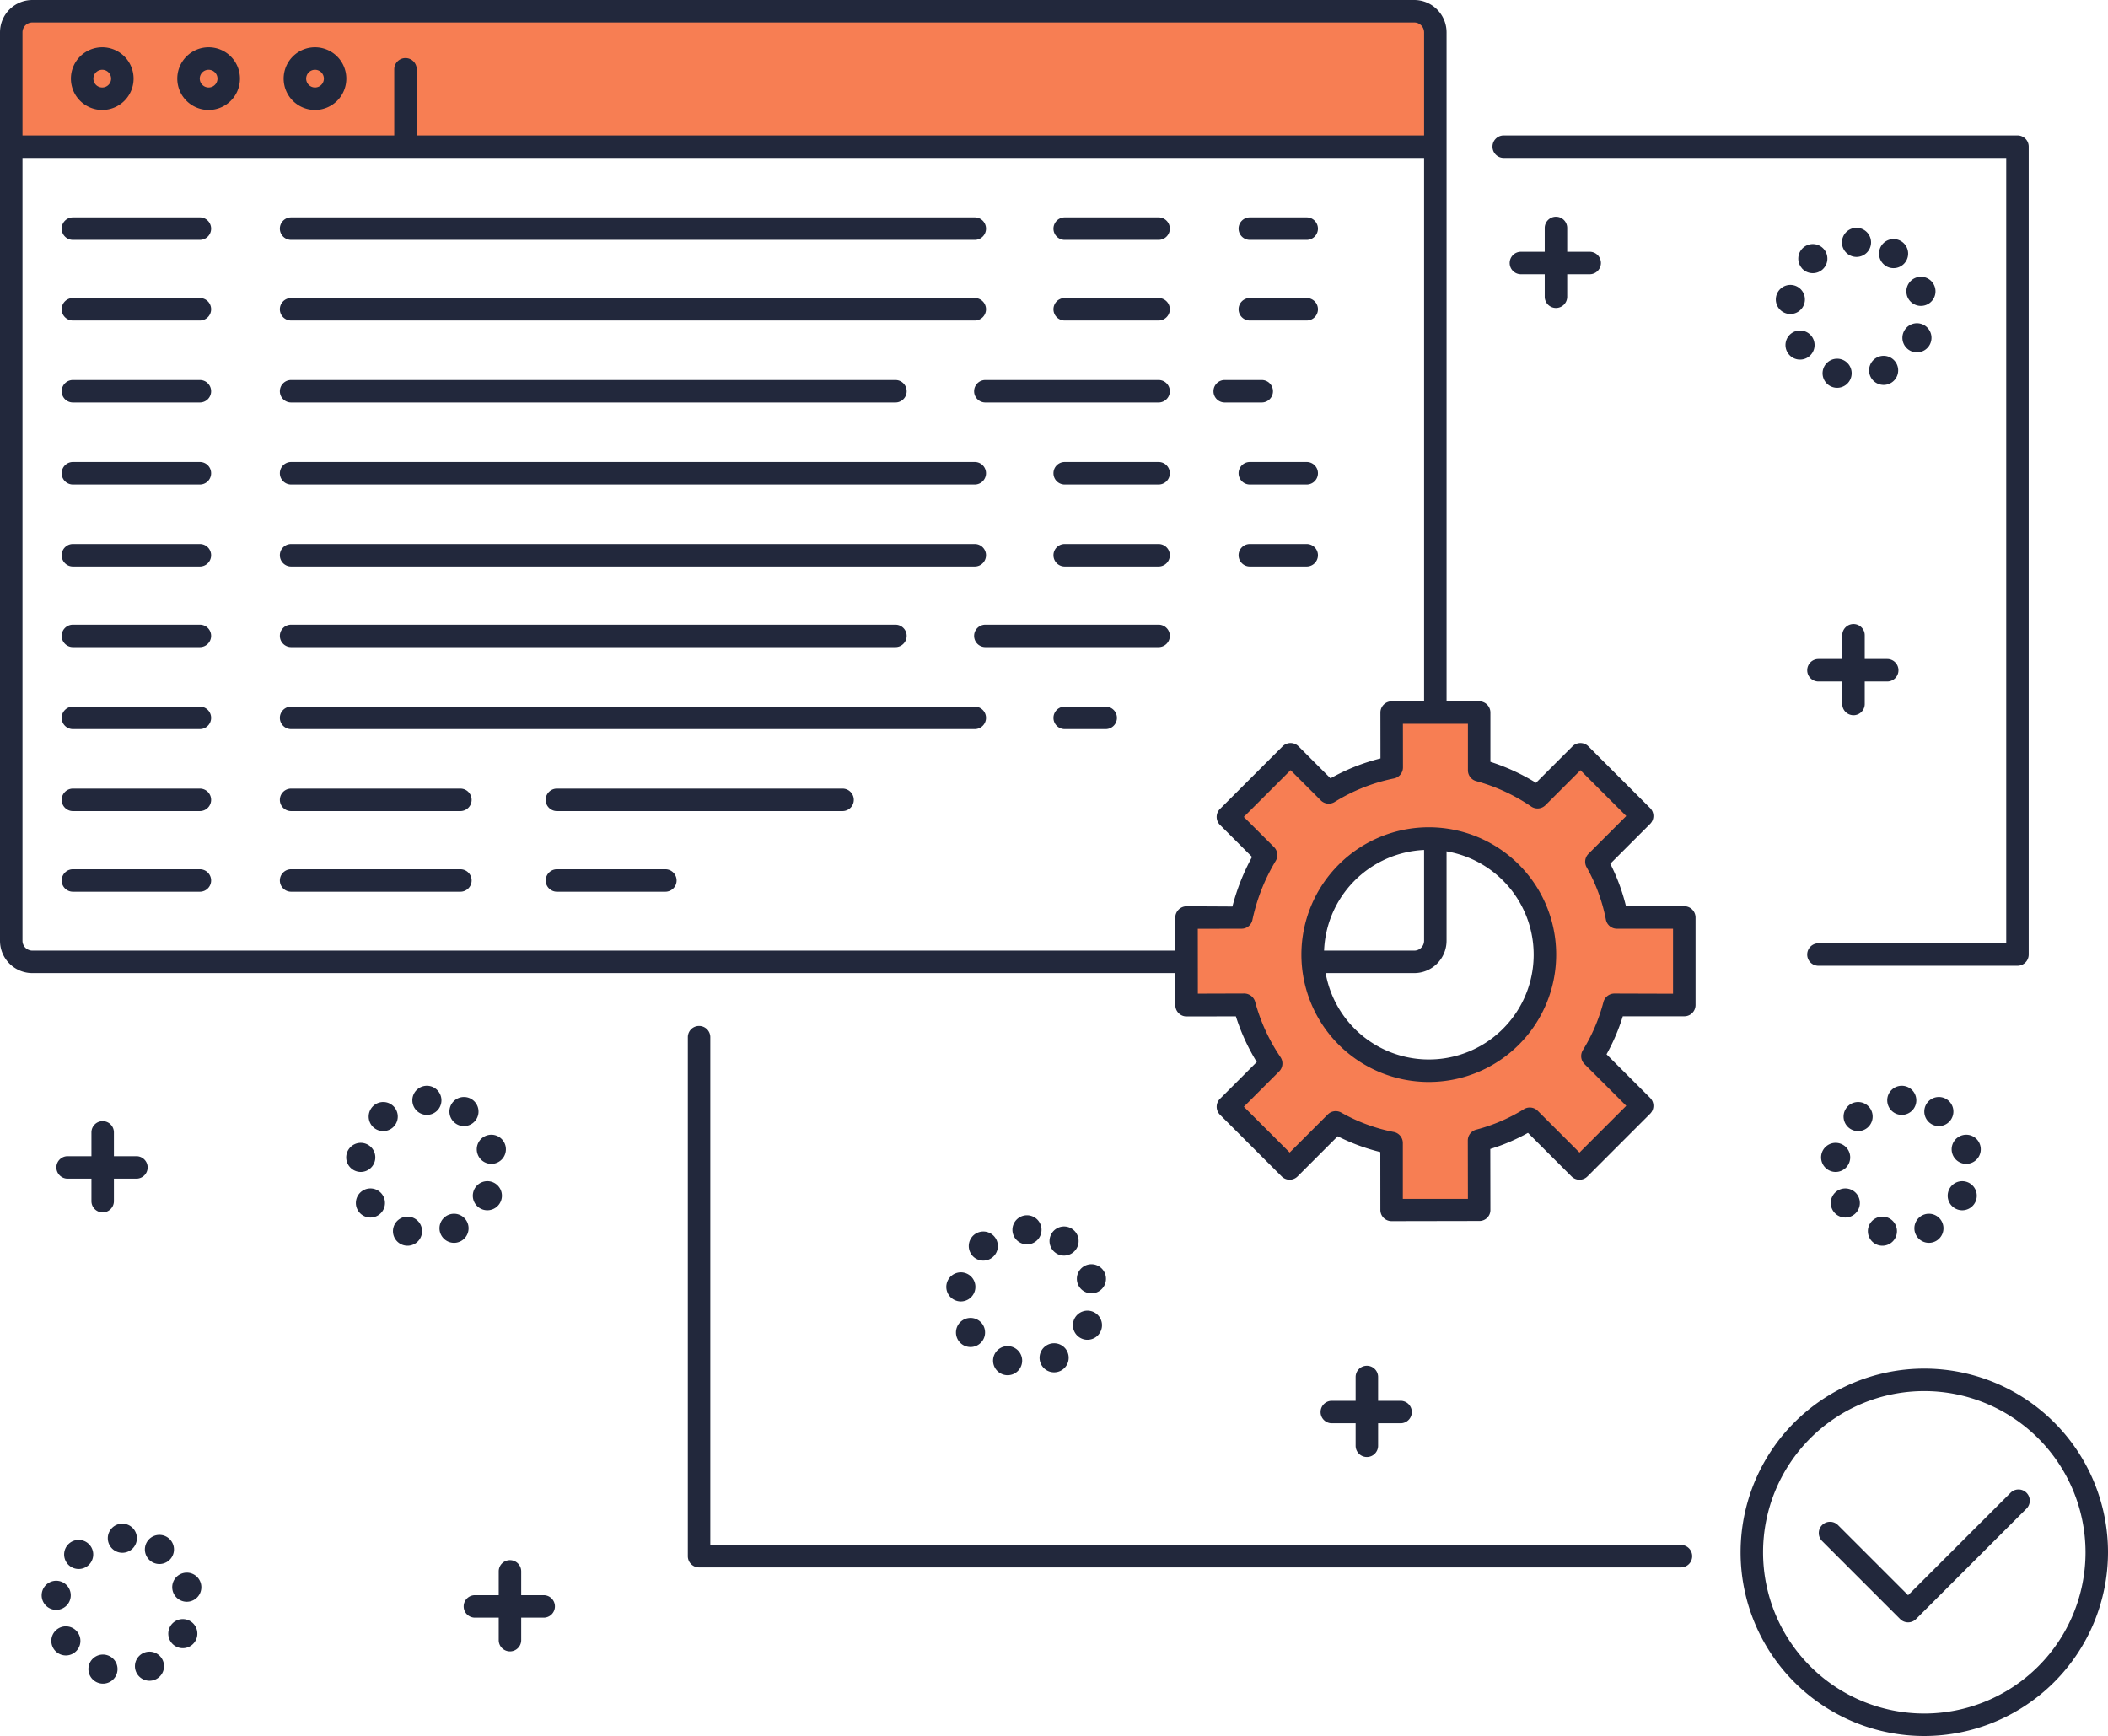 <svg xmlns="http://www.w3.org/2000/svg" width="248.9" height="204.994" viewBox="0 0 248.9 204.994">
  <g id="efficient-results" transform="translate(-369.743 -440.602)">
    <g id="Color" transform="translate(370.858 441.929)">
      <g id="Group_4924" data-name="Group 4924" transform="translate(138.98 82.816)">
        <path id="Path_4878" data-name="Path 4878" d="M1325.763,1014.05l0-10.333-7.949,0a22.073,22.073,0,0,0-2.425-6.6l5.4-5.4-7.287-7.287-5.066,5.066a22.938,22.938,0,0,0-6.892-3.181l0-6.812-10.333,0,.009,6.479a22.586,22.586,0,0,0-7.442,2.951l-4.5-4.5-7.4,7.4,4.505,4.505a23.9,23.9,0,0,0-2.915,7.419l-6.482-.018.009,10.326,6.816-.011a22.882,22.882,0,0,0,3.17,6.9l-5.1,5.1,7.287,7.287,5.435-5.436a22.032,22.032,0,0,0,6.6,2.437l.009,7.911,10.339,0-.015-8.215a21.9,21.9,0,0,0,5.99-2.572l5.87,5.871,7.4-7.4-5.871-5.871a22.008,22.008,0,0,0,2.585-6.029Zm-20.479,3.739a13.711,13.711,0,1,1,0-19.391A13.711,13.711,0,0,1,1305.285,1017.789Z" transform="translate(-1266.987 -979.506)" fill="#f77e53"/>
      </g>
      <g id="Group_4925" data-name="Group 4925" transform="translate(0 0)">
        <rect id="Rectangle_977" data-name="Rectangle 977" width="168.005" height="15.988" fill="#f77e53"/>
      </g>
    </g>
    <g id="MACHINE" transform="translate(369.743 440.602)">
      <g id="Group_4928" data-name="Group 4928" transform="translate(138.767 82.816)">
        <g id="Group_4926" data-name="Group 4926" transform="translate(14.891 14.884)">
          <path id="Path_4879" data-name="Path 4879" d="M1368.9,1096.394a15.034,15.034,0,0,1-10.634-25.665h0a15.038,15.038,0,1,1,10.634,25.665Zm0-27.41a12.378,12.378,0,1,0,8.757,3.621A12.346,12.346,0,0,0,1368.9,1068.984Zm-9.7,2.683h0Z" transform="translate(-1353.858 -1066.331)" fill="#22283c"/>
        </g>
        <g id="Group_4927" data-name="Group 4927">
          <path id="Path_4880" data-name="Path 4880" d="M1294.372,1032.367h0l-10.339.019a1.317,1.317,0,0,1-1.327-1.314l-.007-6.843a23.46,23.46,0,0,1-5.03-1.862l-4.739,4.74a1.327,1.327,0,0,1-1.877,0l-7.287-7.287a1.327,1.327,0,0,1,0-1.877l4.346-4.345a24.423,24.423,0,0,1-2.468-5.392l-5.819.009a1.3,1.3,0,0,1-.939-.388,1.327,1.327,0,0,1-.39-.938l-.009-10.326a1.362,1.362,0,0,1,.39-.956,1.342,1.342,0,0,1,.938-.4h0l5.42.03a25.6,25.6,0,0,1,2.317-5.86l-3.788-3.784a1.325,1.325,0,0,1,0-1.875l7.4-7.4a1.327,1.327,0,0,1,1.877,0l3.777,3.777a23.78,23.78,0,0,1,5.9-2.346l-.007-5.417a1.327,1.327,0,0,1,1.327-1.329l10.333,0a1.327,1.327,0,0,1,1.327,1.328l0,5.818a24.476,24.476,0,0,1,5.385,2.477l4.307-4.307a1.327,1.327,0,0,1,1.877,0l7.287,7.287a1.327,1.327,0,0,1,0,1.877l-4.7,4.7a23.042,23.042,0,0,1,1.854,5.026l6.884-.009h0a1.336,1.336,0,0,1,1.327,1.335l0,10.334a1.329,1.329,0,0,1-.389.939,1.3,1.3,0,0,1-.939.389l-7.261,0a23.445,23.445,0,0,1-1.919,4.49l5.144,5.144a1.327,1.327,0,0,1,0,1.877l-7.4,7.4a1.327,1.327,0,0,1-1.877,0l-5.143-5.143a22.955,22.955,0,0,1-4.45,1.9l.013,7.215a1.274,1.274,0,0,1-.388.917A1.305,1.305,0,0,1,1294.372,1032.367Zm-9.014-2.611,7.684,0-.012-6.885a1.327,1.327,0,0,1,.984-1.285,20.508,20.508,0,0,0,5.631-2.416,1.327,1.327,0,0,1,1.64.188l4.932,4.932,5.52-5.52-4.932-4.932a1.327,1.327,0,0,1-.189-1.639,20.9,20.9,0,0,0,2.429-5.686,1.343,1.343,0,0,1,1.283-1h0l6.933.021v-7.676l-6.622,0h0a1.321,1.321,0,0,1-1.3-1.06,20.629,20.629,0,0,0-2.279-6.2,1.324,1.324,0,0,1,.217-1.589l4.462-4.461-5.41-5.409-4.127,4.128a1.328,1.328,0,0,1-1.686.159,21.664,21.664,0,0,0-6.49-3,1.327,1.327,0,0,1-.983-1.282l0-5.484h-7.677l.007,5.15a1.327,1.327,0,0,1-1.065,1.3,21.169,21.169,0,0,0-7,2.778,1.327,1.327,0,0,1-1.639-.189l-3.566-3.566-5.52,5.52,3.567,3.567a1.327,1.327,0,0,1,.2,1.622,22.5,22.5,0,0,0-2.751,6.973,1.306,1.306,0,0,1-1.3,1.042h0l-5.15.01.007,7.658,5.488-.017h0a1.346,1.346,0,0,1,1.283,1.005,21.67,21.67,0,0,0,2.985,6.507,1.334,1.334,0,0,1-.159,1.689l-4.165,4.167,5.41,5.411,4.5-4.5a1.327,1.327,0,0,1,1.592-.217,20.551,20.551,0,0,0,6.2,2.291,1.327,1.327,0,0,1,1.068,1.3Z" transform="translate(-1258.487 -971.006)" fill="#22283c"/>
        </g>
      </g>
      <g id="Group_4931" data-name="Group 4931" transform="translate(205.518 161.611)">
        <g id="Group_4929" data-name="Group 4929" transform="translate(9.238 14.275)">
          <path id="Path_4881" data-name="Path 4881" d="M1755.7,1582.769a1.323,1.323,0,0,1-.938-.389l-9.217-9.218a1.327,1.327,0,0,1,1.877-1.877l8.279,8.279,12.1-12.1a1.327,1.327,0,1,1,1.877,1.877l-13.035,13.035A1.323,1.323,0,0,1,1755.7,1582.769Z" transform="translate(-1745.16 -1567.08)" fill="#22283c"/>
        </g>
        <g id="Group_4930" data-name="Group 4930">
          <path id="Path_4882" data-name="Path 4882" d="M1707.688,1519.036a21.691,21.691,0,1,1,21.691-21.691A21.716,21.716,0,0,1,1707.688,1519.036Zm0-40.728a19.037,19.037,0,1,0,19.037,19.037A19.059,19.059,0,0,0,1707.688,1478.307Z" transform="translate(-1685.997 -1475.653)" fill="#22283c"/>
        </g>
      </g>
      <g id="Group_4985" data-name="Group 4985" transform="translate(0)">
        <g id="Group_4940" data-name="Group 4940">
          <g id="Group_4932" data-name="Group 4932">
            <path id="Path_4883" data-name="Path 4883" d="M508.852,555.509H373.56a3.821,3.821,0,0,1-3.817-3.817V444.419a3.821,3.821,0,0,1,3.817-3.817H536.728a3.821,3.821,0,0,1,3.817,3.817v79.623a1.327,1.327,0,1,1-2.654,0V444.419a1.164,1.164,0,0,0-1.162-1.162H373.56a1.164,1.164,0,0,0-1.162,1.162V551.692a1.164,1.164,0,0,0,1.162,1.162H508.852a1.327,1.327,0,1,1,0,2.654Z" transform="translate(-369.743 -440.602)" fill="#22283c"/>
          </g>
          <g id="Group_4933" data-name="Group 4933" transform="translate(154.333 98.664)">
            <path id="Path_4884" data-name="Path 4884" d="M1370.832,1088.743h-11.325a1.327,1.327,0,1,1,0-2.654h11.325a1.164,1.164,0,0,0,1.162-1.162v-11.1a1.327,1.327,0,0,1,2.654,0v11.1A3.821,3.821,0,0,1,1370.832,1088.743Z" transform="translate(-1358.18 -1072.5)" fill="#22283c"/>
          </g>
          <g id="Group_4934" data-name="Group 4934" transform="translate(0.1 15.988)">
            <path id="Path_4885" data-name="Path 4885" d="M539.4,545.654H371.709a1.327,1.327,0,1,1,0-2.654H539.4a1.327,1.327,0,1,1,0,2.654Z" transform="translate(-370.382 -543)" fill="#22283c"/>
          </g>
          <g id="Group_4935" data-name="Group 4935" transform="translate(46.551 6.854)">
            <path id="Path_4886" data-name="Path 4886" d="M669.209,495.586a1.327,1.327,0,0,1-1.327-1.327v-8.431a1.327,1.327,0,1,1,2.654,0v8.431A1.327,1.327,0,0,1,669.209,495.586Z" transform="translate(-667.882 -484.5)" fill="#22283c"/>
          </g>
          <g id="Group_4939" data-name="Group 4939" transform="translate(8.372 5.582)">
            <g id="Group_4936" data-name="Group 4936">
              <path id="Path_4887" data-name="Path 4887" d="M427.065,483.754a3.7,3.7,0,1,1,3.7-3.7A3.7,3.7,0,0,1,427.065,483.754Zm0-4.746a1.046,1.046,0,1,0,1.046,1.046A1.047,1.047,0,0,0,427.065,479.008Z" transform="translate(-423.365 -476.354)" fill="#22283c"/>
            </g>
            <g id="Group_4937" data-name="Group 4937" transform="translate(12.56)">
              <path id="Path_4888" data-name="Path 4888" d="M507.507,483.754a3.7,3.7,0,1,1,3.7-3.7A3.7,3.7,0,0,1,507.507,483.754Zm0-4.746a1.046,1.046,0,1,0,1.046,1.046A1.047,1.047,0,0,0,507.507,479.008Z" transform="translate(-503.807 -476.354)" fill="#22283c"/>
            </g>
            <g id="Group_4938" data-name="Group 4938" transform="translate(25.12)">
              <path id="Path_4889" data-name="Path 4889" d="M587.95,483.754a3.7,3.7,0,1,1,3.7-3.7A3.7,3.7,0,0,1,587.95,483.754Zm0-4.746A1.046,1.046,0,1,0,589,480.054,1.047,1.047,0,0,0,587.95,479.008Z" transform="translate(-584.25 -476.354)" fill="#22283c"/>
            </g>
          </g>
        </g>
        <g id="Group_4945" data-name="Group 4945" transform="translate(7.282 25.669)">
          <g id="Group_4941" data-name="Group 4941">
            <path id="Path_4890" data-name="Path 4890" d="M432.7,607.654H417.709a1.327,1.327,0,1,1,0-2.654H432.7a1.327,1.327,0,1,1,0,2.654Z" transform="translate(-416.382 -605)" fill="#22283c"/>
          </g>
          <g id="Group_4942" data-name="Group 4942" transform="translate(25.763)">
            <path id="Path_4891" data-name="Path 4891" d="M663.433,607.654H582.709a1.327,1.327,0,1,1,0-2.654h80.724a1.327,1.327,0,1,1,0,2.654Z" transform="translate(-581.382 -605)" fill="#22283c"/>
          </g>
          <g id="Group_4943" data-name="Group 4943" transform="translate(117.104)">
            <path id="Path_4892" data-name="Path 4892" d="M1178.795,607.654h-11.086a1.327,1.327,0,0,1,0-2.654h11.086a1.327,1.327,0,1,1,0,2.654Z" transform="translate(-1166.382 -605)" fill="#22283c"/>
          </g>
          <g id="Group_4944" data-name="Group 4944" transform="translate(138.963)">
            <path id="Path_4893" data-name="Path 4893" d="M1314.423,607.654h-6.714a1.327,1.327,0,1,1,0-2.654h6.714a1.327,1.327,0,0,1,0,2.654Z" transform="translate(-1306.382 -605)" fill="#22283c"/>
          </g>
        </g>
        <g id="Group_4950" data-name="Group 4950" transform="translate(7.282 35.193)">
          <g id="Group_4946" data-name="Group 4946">
            <path id="Path_4894" data-name="Path 4894" d="M432.7,668.654H417.709a1.327,1.327,0,1,1,0-2.654H432.7a1.327,1.327,0,1,1,0,2.654Z" transform="translate(-416.382 -666)" fill="#22283c"/>
          </g>
          <g id="Group_4947" data-name="Group 4947" transform="translate(25.763)">
            <path id="Path_4895" data-name="Path 4895" d="M663.433,668.654H582.709a1.327,1.327,0,1,1,0-2.654h80.724a1.327,1.327,0,1,1,0,2.654Z" transform="translate(-581.382 -666)" fill="#22283c"/>
          </g>
          <g id="Group_4948" data-name="Group 4948" transform="translate(117.104)">
            <path id="Path_4896" data-name="Path 4896" d="M1178.795,668.654h-11.086a1.327,1.327,0,0,1,0-2.654h11.086a1.327,1.327,0,1,1,0,2.654Z" transform="translate(-1166.382 -666)" fill="#22283c"/>
          </g>
          <g id="Group_4949" data-name="Group 4949" transform="translate(138.963)">
            <path id="Path_4897" data-name="Path 4897" d="M1314.423,668.654h-6.714a1.327,1.327,0,1,1,0-2.654h6.714a1.327,1.327,0,0,1,0,2.654Z" transform="translate(-1306.382 -666)" fill="#22283c"/>
          </g>
        </g>
        <g id="Group_4954" data-name="Group 4954" transform="translate(7.282 83.44)">
          <g id="Group_4951" data-name="Group 4951">
            <path id="Path_4898" data-name="Path 4898" d="M432.7,977.654H417.709a1.327,1.327,0,1,1,0-2.654H432.7a1.327,1.327,0,1,1,0,2.654Z" transform="translate(-416.382 -975)" fill="#22283c"/>
          </g>
          <g id="Group_4952" data-name="Group 4952" transform="translate(25.763)">
            <path id="Path_4899" data-name="Path 4899" d="M663.433,977.654H582.709a1.327,1.327,0,1,1,0-2.654h80.724a1.327,1.327,0,1,1,0,2.654Z" transform="translate(-581.382 -975)" fill="#22283c"/>
          </g>
          <g id="Group_4953" data-name="Group 4953" transform="translate(117.104)">
            <path id="Path_4900" data-name="Path 4900" d="M1172.549,977.654h-4.84a1.327,1.327,0,0,1,0-2.654h4.84a1.327,1.327,0,0,1,0,2.654Z" transform="translate(-1166.382 -975)" fill="#22283c"/>
          </g>
        </g>
        <g id="Group_4959" data-name="Group 4959" transform="translate(7.282 54.554)">
          <g id="Group_4955" data-name="Group 4955">
            <path id="Path_4901" data-name="Path 4901" d="M432.7,792.654H417.709a1.327,1.327,0,1,1,0-2.654H432.7a1.327,1.327,0,1,1,0,2.654Z" transform="translate(-416.382 -790)" fill="#22283c"/>
          </g>
          <g id="Group_4956" data-name="Group 4956" transform="translate(25.763)">
            <path id="Path_4902" data-name="Path 4902" d="M663.433,792.654H582.709a1.327,1.327,0,1,1,0-2.654h80.724a1.327,1.327,0,1,1,0,2.654Z" transform="translate(-581.382 -790)" fill="#22283c"/>
          </g>
          <g id="Group_4957" data-name="Group 4957" transform="translate(117.104)">
            <path id="Path_4903" data-name="Path 4903" d="M1178.795,792.654h-11.086a1.327,1.327,0,0,1,0-2.654h11.086a1.327,1.327,0,1,1,0,2.654Z" transform="translate(-1166.382 -790)" fill="#22283c"/>
          </g>
          <g id="Group_4958" data-name="Group 4958" transform="translate(138.963)">
            <path id="Path_4904" data-name="Path 4904" d="M1314.423,792.654h-6.714a1.327,1.327,0,1,1,0-2.654h6.714a1.327,1.327,0,0,1,0,2.654Z" transform="translate(-1306.382 -790)" fill="#22283c"/>
          </g>
        </g>
        <g id="Group_4964" data-name="Group 4964" transform="translate(7.282 64.235)">
          <g id="Group_4960" data-name="Group 4960">
            <path id="Path_4905" data-name="Path 4905" d="M432.7,854.654H417.709a1.327,1.327,0,1,1,0-2.654H432.7a1.327,1.327,0,1,1,0,2.654Z" transform="translate(-416.382 -852)" fill="#22283c"/>
          </g>
          <g id="Group_4961" data-name="Group 4961" transform="translate(25.763)">
            <path id="Path_4906" data-name="Path 4906" d="M663.433,854.654H582.709a1.327,1.327,0,1,1,0-2.654h80.724a1.327,1.327,0,1,1,0,2.654Z" transform="translate(-581.382 -852)" fill="#22283c"/>
          </g>
          <g id="Group_4962" data-name="Group 4962" transform="translate(117.104)">
            <path id="Path_4907" data-name="Path 4907" d="M1178.795,854.654h-11.086a1.327,1.327,0,0,1,0-2.654h11.086a1.327,1.327,0,1,1,0,2.654Z" transform="translate(-1166.382 -852)" fill="#22283c"/>
          </g>
          <g id="Group_4963" data-name="Group 4963" transform="translate(138.963)">
            <path id="Path_4908" data-name="Path 4908" d="M1314.423,854.654h-6.714a1.327,1.327,0,1,1,0-2.654h6.714a1.327,1.327,0,0,1,0,2.654Z" transform="translate(-1306.382 -852)" fill="#22283c"/>
          </g>
        </g>
        <g id="Group_4968" data-name="Group 4968" transform="translate(7.282 73.759)">
          <g id="Group_4965" data-name="Group 4965">
            <path id="Path_4909" data-name="Path 4909" d="M432.7,915.654H417.709a1.327,1.327,0,1,1,0-2.654H432.7a1.327,1.327,0,1,1,0,2.654Z" transform="translate(-416.382 -913)" fill="#22283c"/>
          </g>
          <g id="Group_4966" data-name="Group 4966" transform="translate(25.763)">
            <path id="Path_4910" data-name="Path 4910" d="M654.064,915.654H582.709a1.327,1.327,0,1,1,0-2.654h71.355a1.327,1.327,0,1,1,0,2.654Z" transform="translate(-581.382 -913)" fill="#22283c"/>
          </g>
          <g id="Group_4967" data-name="Group 4967" transform="translate(107.736)">
            <path id="Path_4911" data-name="Path 4911" d="M1128.163,915.654h-20.454a1.327,1.327,0,0,1,0-2.654h20.454a1.327,1.327,0,0,1,0,2.654Z" transform="translate(-1106.382 -913)" fill="#22283c"/>
          </g>
        </g>
        <g id="Group_4974" data-name="Group 4974" transform="translate(7.282 44.874)">
          <g id="Group_4972" data-name="Group 4972">
            <g id="Group_4969" data-name="Group 4969">
              <path id="Path_4912" data-name="Path 4912" d="M432.7,730.654H417.709a1.327,1.327,0,1,1,0-2.654H432.7a1.327,1.327,0,1,1,0,2.654Z" transform="translate(-416.382 -728)" fill="#22283c"/>
            </g>
            <g id="Group_4970" data-name="Group 4970" transform="translate(25.763)">
              <path id="Path_4913" data-name="Path 4913" d="M654.064,730.654H582.709a1.327,1.327,0,1,1,0-2.654h71.355a1.327,1.327,0,1,1,0,2.654Z" transform="translate(-581.382 -728)" fill="#22283c"/>
            </g>
            <g id="Group_4971" data-name="Group 4971" transform="translate(107.736)">
              <path id="Path_4914" data-name="Path 4914" d="M1128.163,730.654h-20.454a1.327,1.327,0,0,1,0-2.654h20.454a1.327,1.327,0,0,1,0,2.654Z" transform="translate(-1106.382 -728)" fill="#22283c"/>
            </g>
          </g>
          <g id="Group_4973" data-name="Group 4973" transform="translate(135.997)">
            <path id="Path_4915" data-name="Path 4915" d="M1293.081,730.654h-4.372a1.327,1.327,0,0,1,0-2.654h4.372a1.327,1.327,0,1,1,0,2.654Z" transform="translate(-1287.382 -728)" fill="#22283c"/>
          </g>
        </g>
        <g id="Group_4979" data-name="Group 4979" transform="translate(7.282 93.121)">
          <g id="Group_4977" data-name="Group 4977">
            <g id="Group_4975" data-name="Group 4975">
              <path id="Path_4916" data-name="Path 4916" d="M432.7,1039.654H417.709a1.327,1.327,0,1,1,0-2.654H432.7a1.327,1.327,0,1,1,0,2.654Z" transform="translate(-416.382 -1037)" fill="#22283c"/>
            </g>
            <g id="Group_4976" data-name="Group 4976" transform="translate(25.763)">
              <path id="Path_4917" data-name="Path 4917" d="M602.695,1039.654H582.709a1.327,1.327,0,1,1,0-2.654h19.986a1.327,1.327,0,0,1,0,2.654Z" transform="translate(-581.382 -1037)" fill="#22283c"/>
            </g>
          </g>
          <g id="Group_4978" data-name="Group 4978" transform="translate(57.147)">
            <path id="Path_4918" data-name="Path 4918" d="M817.435,1039.654H783.709a1.327,1.327,0,1,1,0-2.654h33.726a1.327,1.327,0,1,1,0,2.654Z" transform="translate(-782.382 -1037)" fill="#22283c"/>
          </g>
        </g>
        <g id="Group_4984" data-name="Group 4984" transform="translate(7.282 102.645)">
          <g id="Group_4982" data-name="Group 4982">
            <g id="Group_4980" data-name="Group 4980">
              <path id="Path_4919" data-name="Path 4919" d="M432.7,1100.654H417.709a1.327,1.327,0,1,1,0-2.654H432.7a1.327,1.327,0,1,1,0,2.654Z" transform="translate(-416.382 -1098)" fill="#22283c"/>
            </g>
            <g id="Group_4981" data-name="Group 4981" transform="translate(25.763)">
              <path id="Path_4920" data-name="Path 4920" d="M602.695,1100.654H582.709a1.327,1.327,0,1,1,0-2.654h19.986a1.327,1.327,0,0,1,0,2.654Z" transform="translate(-581.382 -1098)" fill="#22283c"/>
            </g>
          </g>
          <g id="Group_4983" data-name="Group 4983" transform="translate(57.147)">
            <path id="Path_4921" data-name="Path 4921" d="M796.513,1100.654h-12.8a1.327,1.327,0,1,1,0-2.654h12.8a1.327,1.327,0,0,1,0,2.654Z" transform="translate(-782.382 -1098)" fill="#22283c"/>
          </g>
        </g>
      </g>
      <g id="Group_4986" data-name="Group 4986" transform="translate(81.214 121.148)">
        <path id="Path_4922" data-name="Path 4922" d="M1007.142,1280.439H891.209a1.327,1.327,0,0,1-1.327-1.327v-61.284a1.327,1.327,0,0,1,2.654,0v59.957h114.606a1.327,1.327,0,0,1,0,2.654Z" transform="translate(-889.882 -1216.5)" fill="#22283c"/>
      </g>
      <g id="Group_4987" data-name="Group 4987" transform="translate(176.224 15.988)">
        <path id="Path_4923" data-name="Path 4923" d="M1560.369,641.055h-23.5a1.327,1.327,0,0,1,0-2.654h22.172V545.654h-59.333a1.327,1.327,0,0,1,0-2.654h60.66a1.327,1.327,0,0,1,1.327,1.327v95.4A1.327,1.327,0,0,1,1560.369,641.055Z" transform="translate(-1498.382 -543)" fill="#22283c"/>
      </g>
      <g id="Group_4988" data-name="Group 4988" transform="translate(4.919 179.926)">
        <path id="Path_4924" data-name="Path 4924" d="M407.991,1611.76a1.716,1.716,0,0,1-1.148-2.141h0a1.717,1.717,0,0,1,2.141-1.146h0a1.716,1.716,0,0,1,1.148,2.141h0a1.719,1.719,0,0,1-1.644,1.221h0A1.72,1.72,0,0,1,407.991,1611.76Zm4.419-1.286a1.717,1.717,0,0,1,.871-2.267h0a1.717,1.717,0,0,1,2.267.871h0a1.717,1.717,0,0,1-.871,2.267h0a1.7,1.7,0,0,1-.7.148h0A1.716,1.716,0,0,1,412.41,1610.473Zm-9.752-2.767a1.716,1.716,0,0,1,.529-2.37h0a1.716,1.716,0,0,1,2.37.529h0a1.718,1.718,0,0,1-.528,2.37h0a1.712,1.712,0,0,1-.92.269h0A1.719,1.719,0,0,1,402.657,1607.707Zm14.522-.225a1.716,1.716,0,0,1-.818-2.286h0a1.717,1.717,0,0,1,2.286-.82h0a1.719,1.719,0,0,1,.82,2.287h0a1.719,1.719,0,0,1-1.555.984h0A1.708,1.708,0,0,1,417.18,1607.482Zm-14.463-4.378a1.716,1.716,0,0,1-1.449-1.948h0a1.717,1.717,0,0,1,1.949-1.451h0a1.717,1.717,0,0,1,1.449,1.949h0a1.718,1.718,0,0,1-1.7,1.469h0A1.7,1.7,0,0,1,402.717,1603.1Zm14.01-2.2a1.716,1.716,0,0,1,1.2-2.114h0a1.718,1.718,0,0,1,2.114,1.2h0a1.717,1.717,0,0,1-1.2,2.114h0a1.73,1.73,0,0,1-.459.062h0A1.717,1.717,0,0,1,416.727,1600.907Zm-12.408-3.2a1.718,1.718,0,0,1,.178-2.423h0a1.717,1.717,0,0,1,2.422.178h0a1.718,1.718,0,0,1-.176,2.422h0a1.709,1.709,0,0,1-1.122.418h0A1.716,1.716,0,0,1,404.319,1597.707Zm9.88-.287a1.717,1.717,0,0,1-.474-2.381h0a1.716,1.716,0,0,1,2.383-.475h0a1.719,1.719,0,0,1,.475,2.383h0a1.719,1.719,0,0,1-1.43.764h0A1.7,1.7,0,0,1,414.2,1597.42Zm-5.142-2.753a1.718,1.718,0,0,1,1.718-1.717h0a1.718,1.718,0,0,1,1.717,1.717h0a1.718,1.718,0,0,1-1.717,1.718h0A1.718,1.718,0,0,1,409.058,1594.667Z" transform="translate(-401.249 -1592.95)" fill="#22283c"/>
      </g>
      <g id="Group_4989" data-name="Group 4989" transform="translate(40.88 128.217)">
        <path id="Path_4925" data-name="Path 4925" d="M638.3,1280.59a1.717,1.717,0,0,1-1.148-2.141h0a1.717,1.717,0,0,1,2.141-1.148h0a1.717,1.717,0,0,1,1.148,2.141h0a1.718,1.718,0,0,1-1.644,1.221h0A1.716,1.716,0,0,1,638.3,1280.59Zm4.419-1.287a1.717,1.717,0,0,1,.871-2.267h0a1.716,1.716,0,0,1,2.267.871h0a1.717,1.717,0,0,1-.871,2.267h0a1.726,1.726,0,0,1-.7.148h0A1.72,1.72,0,0,1,642.72,1279.3Zm-9.752-2.767a1.717,1.717,0,0,1,.529-2.37h0a1.716,1.716,0,0,1,2.37.528h0a1.719,1.719,0,0,1-.528,2.372h0a1.71,1.71,0,0,1-.919.267h0A1.717,1.717,0,0,1,632.967,1276.537Zm14.522-.225a1.716,1.716,0,0,1-.818-2.286h0a1.717,1.717,0,0,1,2.287-.82h0a1.718,1.718,0,0,1,.818,2.287h0a1.719,1.719,0,0,1-1.554.984h0A1.709,1.709,0,0,1,647.49,1276.312Zm-14.463-4.378a1.718,1.718,0,0,1-1.449-1.95h0a1.717,1.717,0,0,1,1.949-1.449h0a1.717,1.717,0,0,1,1.449,1.949h0a1.717,1.717,0,0,1-1.7,1.468h0A1.72,1.72,0,0,1,633.027,1271.934Zm14.01-2.2a1.715,1.715,0,0,1,1.2-2.113h0a1.716,1.716,0,0,1,2.114,1.2h0a1.719,1.719,0,0,1-1.2,2.114h0a1.75,1.75,0,0,1-.461.062h0A1.716,1.716,0,0,1,647.037,1269.735Zm-12.408-3.2a1.716,1.716,0,0,1,.178-2.422h0a1.718,1.718,0,0,1,2.422.176h0a1.72,1.72,0,0,1-.176,2.423h0a1.717,1.717,0,0,1-1.123.417h0A1.715,1.715,0,0,1,634.629,1266.536Zm9.88-.286a1.719,1.719,0,0,1-.475-2.383h0a1.718,1.718,0,0,1,2.383-.473h0a1.717,1.717,0,0,1,.474,2.381h0a1.714,1.714,0,0,1-1.43.764h0A1.715,1.715,0,0,1,644.509,1266.25Zm-5.142-2.753a1.717,1.717,0,0,1,1.718-1.718h0a1.717,1.717,0,0,1,1.718,1.718h0a1.719,1.719,0,0,1-1.718,1.718h0A1.718,1.718,0,0,1,639.368,1263.5Z" transform="translate(-631.559 -1261.78)" fill="#22283c"/>
      </g>
      <g id="Group_4990" data-name="Group 4990" transform="translate(209.677 26.91)">
        <path id="Path_4926" data-name="Path 4926" d="M1719.373,631.76a1.718,1.718,0,0,1-1.147-2.141h0a1.72,1.72,0,0,1,2.142-1.148h0a1.718,1.718,0,0,1,1.146,2.142h0a1.717,1.717,0,0,1-1.643,1.221h0A1.731,1.731,0,0,1,1719.373,631.76Zm4.419-1.287a1.718,1.718,0,0,1,.873-2.267h0a1.715,1.715,0,0,1,2.266.871h0a1.717,1.717,0,0,1-.87,2.267h0a1.707,1.707,0,0,1-.7.148h0A1.72,1.72,0,0,1,1723.792,630.473Zm-9.751-2.767a1.717,1.717,0,0,1,.528-2.37h0a1.718,1.718,0,0,1,2.372.529h0a1.718,1.718,0,0,1-.529,2.37h0a1.7,1.7,0,0,1-.92.267h0A1.712,1.712,0,0,1,1714.041,627.707Zm14.522-.225a1.716,1.716,0,0,1-.82-2.286h0a1.719,1.719,0,0,1,2.287-.82h0a1.718,1.718,0,0,1,.818,2.287h0a1.719,1.719,0,0,1-1.554.984h0A1.7,1.7,0,0,1,1728.563,627.482ZM1714.1,623.1a1.717,1.717,0,0,1-1.449-1.949h0a1.718,1.718,0,0,1,1.949-1.451h0a1.717,1.717,0,0,1,1.449,1.949h0a1.718,1.718,0,0,1-1.7,1.469h0A1.736,1.736,0,0,1,1714.1,623.1Zm14.01-2.2a1.718,1.718,0,0,1,1.2-2.114h0a1.718,1.718,0,0,1,2.114,1.2h0a1.718,1.718,0,0,1-1.2,2.114h0a1.739,1.739,0,0,1-.461.062h0A1.717,1.717,0,0,1,1728.109,620.907Zm-12.407-3.2a1.718,1.718,0,0,1,.176-2.423h0a1.719,1.719,0,0,1,2.423.178h0a1.717,1.717,0,0,1-.178,2.422h0a1.71,1.71,0,0,1-1.123.418h0A1.71,1.71,0,0,1,1715.7,617.708Zm9.879-.287a1.717,1.717,0,0,1-.473-2.383h0a1.715,1.715,0,0,1,2.381-.473h0a1.716,1.716,0,0,1,.475,2.383h0a1.716,1.716,0,0,1-1.43.764h0A1.7,1.7,0,0,1,1725.581,617.42Zm-5.142-2.753a1.718,1.718,0,0,1,1.718-1.718h0a1.717,1.717,0,0,1,1.718,1.718h0a1.717,1.717,0,0,1-1.718,1.718h0A1.718,1.718,0,0,1,1720.439,614.668Z" transform="translate(-1712.631 -612.95)" fill="#22283c"/>
      </g>
      <g id="Group_4991" data-name="Group 4991" transform="translate(215.026 128.217)">
        <path id="Path_4927" data-name="Path 4927" d="M1753.633,1280.59a1.717,1.717,0,0,1-1.146-2.141h0a1.716,1.716,0,0,1,2.141-1.148h0a1.718,1.718,0,0,1,1.146,2.141h0a1.716,1.716,0,0,1-1.643,1.221h0A1.721,1.721,0,0,1,1753.633,1280.59Zm4.42-1.287a1.716,1.716,0,0,1,.871-2.267h0a1.716,1.716,0,0,1,2.267.871h0a1.717,1.717,0,0,1-.871,2.267h0a1.733,1.733,0,0,1-.7.148h0A1.718,1.718,0,0,1,1758.054,1279.3Zm-9.753-2.767a1.716,1.716,0,0,1,.529-2.37h0a1.716,1.716,0,0,1,2.37.528h0a1.718,1.718,0,0,1-.529,2.372h0a1.711,1.711,0,0,1-.92.267h0A1.713,1.713,0,0,1,1748.3,1276.537Zm14.522-.225a1.718,1.718,0,0,1-.82-2.286h0v0h0a1.718,1.718,0,0,1,2.287-.818h0a1.718,1.718,0,0,1,.818,2.287h0a1.718,1.718,0,0,1-1.553.984h0A1.708,1.708,0,0,1,1762.824,1276.312Zm-14.463-4.378a1.72,1.72,0,0,1-1.451-1.95h0a1.717,1.717,0,0,1,1.949-1.449h0a1.718,1.718,0,0,1,1.451,1.949h0a1.719,1.719,0,0,1-1.7,1.468h0A1.723,1.723,0,0,1,1748.36,1271.934Zm14.009-2.2a1.717,1.717,0,0,1,1.2-2.113h0a1.715,1.715,0,0,1,2.114,1.2h0a1.719,1.719,0,0,1-1.2,2.114h0a1.731,1.731,0,0,1-.459.062h0A1.72,1.72,0,0,1,1762.369,1269.735Zm-12.407-3.2a1.716,1.716,0,0,1,.177-2.422h0a1.72,1.72,0,0,1,2.423.176h0a1.719,1.719,0,0,1-.178,2.423h0a1.715,1.715,0,0,1-1.121.417h0A1.711,1.711,0,0,1,1749.962,1266.536Zm9.88-.286a1.716,1.716,0,0,1-.475-2.383h0a1.717,1.717,0,0,1,2.383-.473h0a1.715,1.715,0,0,1,.473,2.381h0a1.712,1.712,0,0,1-1.43.764h0A1.71,1.71,0,0,1,1759.843,1266.25Zm-5.143-2.753a1.717,1.717,0,0,1,1.718-1.718h0a1.717,1.717,0,0,1,1.718,1.718h0a1.718,1.718,0,0,1-1.718,1.718h0A1.718,1.718,0,0,1,1754.7,1263.5Z" transform="translate(-1746.892 -1261.78)" fill="#22283c"/>
      </g>
      <g id="Group_4992" data-name="Group 4992" transform="translate(111.733 143.507)">
        <path id="Path_4928" data-name="Path 4928" d="M1092.084,1378.51a1.719,1.719,0,0,1-1.147-2.141h0a1.718,1.718,0,0,1,2.142-1.146h0a1.716,1.716,0,0,1,1.146,2.141h0a1.718,1.718,0,0,1-1.643,1.221h0A1.723,1.723,0,0,1,1092.084,1378.51Zm4.419-1.286a1.719,1.719,0,0,1,.871-2.267h0a1.719,1.719,0,0,1,2.269.871h0a1.719,1.719,0,0,1-.871,2.267h0a1.711,1.711,0,0,1-.7.148h0A1.72,1.72,0,0,1,1096.5,1377.223Zm-9.751-2.767h0a1.716,1.716,0,0,1,.528-2.37h0a1.718,1.718,0,0,1,2.372.529h0a1.718,1.718,0,0,1-.529,2.37h0a1.712,1.712,0,0,1-.92.269h0A1.714,1.714,0,0,1,1086.751,1374.457Zm14.523-.225a1.716,1.716,0,0,1-.82-2.286h0a1.719,1.719,0,0,1,2.287-.82h0a1.718,1.718,0,0,1,.818,2.287h0a1.718,1.718,0,0,1-1.554.984h0A1.7,1.7,0,0,1,1101.274,1374.232Zm-14.465-4.378a1.717,1.717,0,0,1-1.449-1.949h0a1.718,1.718,0,0,1,1.949-1.451h0a1.716,1.716,0,0,1,1.449,1.949h0a1.718,1.718,0,0,1-1.7,1.469h0A1.744,1.744,0,0,1,1086.809,1369.854Zm14.01-2.2a1.718,1.718,0,0,1,1.2-2.114h0a1.718,1.718,0,0,1,2.114,1.2h0a1.718,1.718,0,0,1-1.2,2.114h0a1.73,1.73,0,0,1-.459.062h0A1.719,1.719,0,0,1,1100.82,1367.657Zm-12.408-3.2a1.718,1.718,0,0,1,.178-2.423h0a1.718,1.718,0,0,1,2.423.178h0a1.716,1.716,0,0,1-.178,2.422h0a1.709,1.709,0,0,1-1.123.418h0A1.716,1.716,0,0,1,1088.411,1364.458Zm9.88-.287a1.716,1.716,0,0,1-.473-2.381h0a1.714,1.714,0,0,1,2.381-.475h0a1.716,1.716,0,0,1,.475,2.383h0a1.716,1.716,0,0,1-1.43.764h0A1.7,1.7,0,0,1,1098.292,1364.17Zm-5.142-2.753a1.719,1.719,0,0,1,1.718-1.718h0a1.718,1.718,0,0,1,1.718,1.718h0a1.718,1.718,0,0,1-1.718,1.718h0A1.719,1.719,0,0,1,1093.15,1361.417Z" transform="translate(-1085.342 -1359.7)" fill="#22283c"/>
      </g>
      <g id="Group_4995" data-name="Group 4995" transform="translate(6.658 132.389)">
        <g id="Group_4993" data-name="Group 4993" transform="translate(4.138)">
          <path id="Path_4929" data-name="Path 4929" d="M440.209,1299.274a1.327,1.327,0,0,1-1.327-1.327v-8.119a1.327,1.327,0,0,1,2.654,0v8.119A1.327,1.327,0,0,1,440.209,1299.274Z" transform="translate(-438.882 -1288.5)" fill="#22283c"/>
        </g>
        <g id="Group_4994" data-name="Group 4994" transform="translate(0 4.138)">
          <path id="Path_4930" data-name="Path 4930" d="M421.828,1317.654h-8.119a1.327,1.327,0,1,1,0-2.654h8.119a1.327,1.327,0,0,1,0,2.654Z" transform="translate(-412.382 -1315)" fill="#22283c"/>
        </g>
      </g>
      <g id="Group_4998" data-name="Group 4998" transform="translate(54.748 184.227)">
        <g id="Group_4996" data-name="Group 4996" transform="translate(4.138)">
          <path id="Path_4931" data-name="Path 4931" d="M748.209,1631.274a1.327,1.327,0,0,1-1.327-1.327v-8.119a1.327,1.327,0,1,1,2.654,0v8.119A1.327,1.327,0,0,1,748.209,1631.274Z" transform="translate(-746.882 -1620.5)" fill="#22283c"/>
        </g>
        <g id="Group_4997" data-name="Group 4997" transform="translate(0 4.138)">
          <path id="Path_4932" data-name="Path 4932" d="M729.828,1649.654h-8.119a1.327,1.327,0,1,1,0-2.654h8.119a1.327,1.327,0,0,1,0,2.654Z" transform="translate(-720.382 -1647)" fill="#22283c"/>
        </g>
      </g>
      <g id="Group_5001" data-name="Group 5001" transform="translate(155.926 161.275)">
        <g id="Group_4999" data-name="Group 4999" transform="translate(4.138)">
          <path id="Path_4933" data-name="Path 4933" d="M1396.209,1484.274a1.327,1.327,0,0,1-1.327-1.327v-8.119a1.327,1.327,0,0,1,2.654,0v8.119A1.327,1.327,0,0,1,1396.209,1484.274Z" transform="translate(-1394.882 -1473.5)" fill="#22283c"/>
        </g>
        <g id="Group_5000" data-name="Group 5000" transform="translate(0 4.138)">
          <path id="Path_4934" data-name="Path 4934" d="M1377.828,1502.654h-8.119a1.327,1.327,0,0,1,0-2.654h8.119a1.327,1.327,0,1,1,0,2.654Z" transform="translate(-1368.382 -1500)" fill="#22283c"/>
        </g>
      </g>
      <g id="Group_5004" data-name="Group 5004" transform="translate(213.385 73.681)">
        <g id="Group_5002" data-name="Group 5002" transform="translate(4.138)">
          <path id="Path_4935" data-name="Path 4935" d="M1764.209,923.274a1.327,1.327,0,0,1-1.327-1.327v-8.119a1.327,1.327,0,0,1,2.654,0v8.119A1.327,1.327,0,0,1,1764.209,923.274Z" transform="translate(-1762.882 -912.5)" fill="#22283c"/>
        </g>
        <g id="Group_5003" data-name="Group 5003" transform="translate(0 4.138)">
          <path id="Path_4936" data-name="Path 4936" d="M1745.828,941.654h-8.119a1.327,1.327,0,0,1,0-2.654h8.119a1.327,1.327,0,0,1,0,2.654Z" transform="translate(-1736.382 -939)" fill="#22283c"/>
        </g>
      </g>
      <g id="Group_5007" data-name="Group 5007" transform="translate(178.254 25.591)">
        <g id="Group_5005" data-name="Group 5005" transform="translate(4.138)">
          <path id="Path_4937" data-name="Path 4937" d="M1539.209,615.274a1.327,1.327,0,0,1-1.327-1.327v-8.119a1.327,1.327,0,0,1,2.654,0v8.119A1.327,1.327,0,0,1,1539.209,615.274Z" transform="translate(-1537.882 -604.5)" fill="#22283c"/>
        </g>
        <g id="Group_5006" data-name="Group 5006" transform="translate(0 4.138)">
          <path id="Path_4938" data-name="Path 4938" d="M1520.828,633.654h-8.119a1.327,1.327,0,0,1,0-2.654h8.119a1.327,1.327,0,0,1,0,2.654Z" transform="translate(-1511.382 -631)" fill="#22283c"/>
        </g>
      </g>
    </g>
  </g>
</svg>
